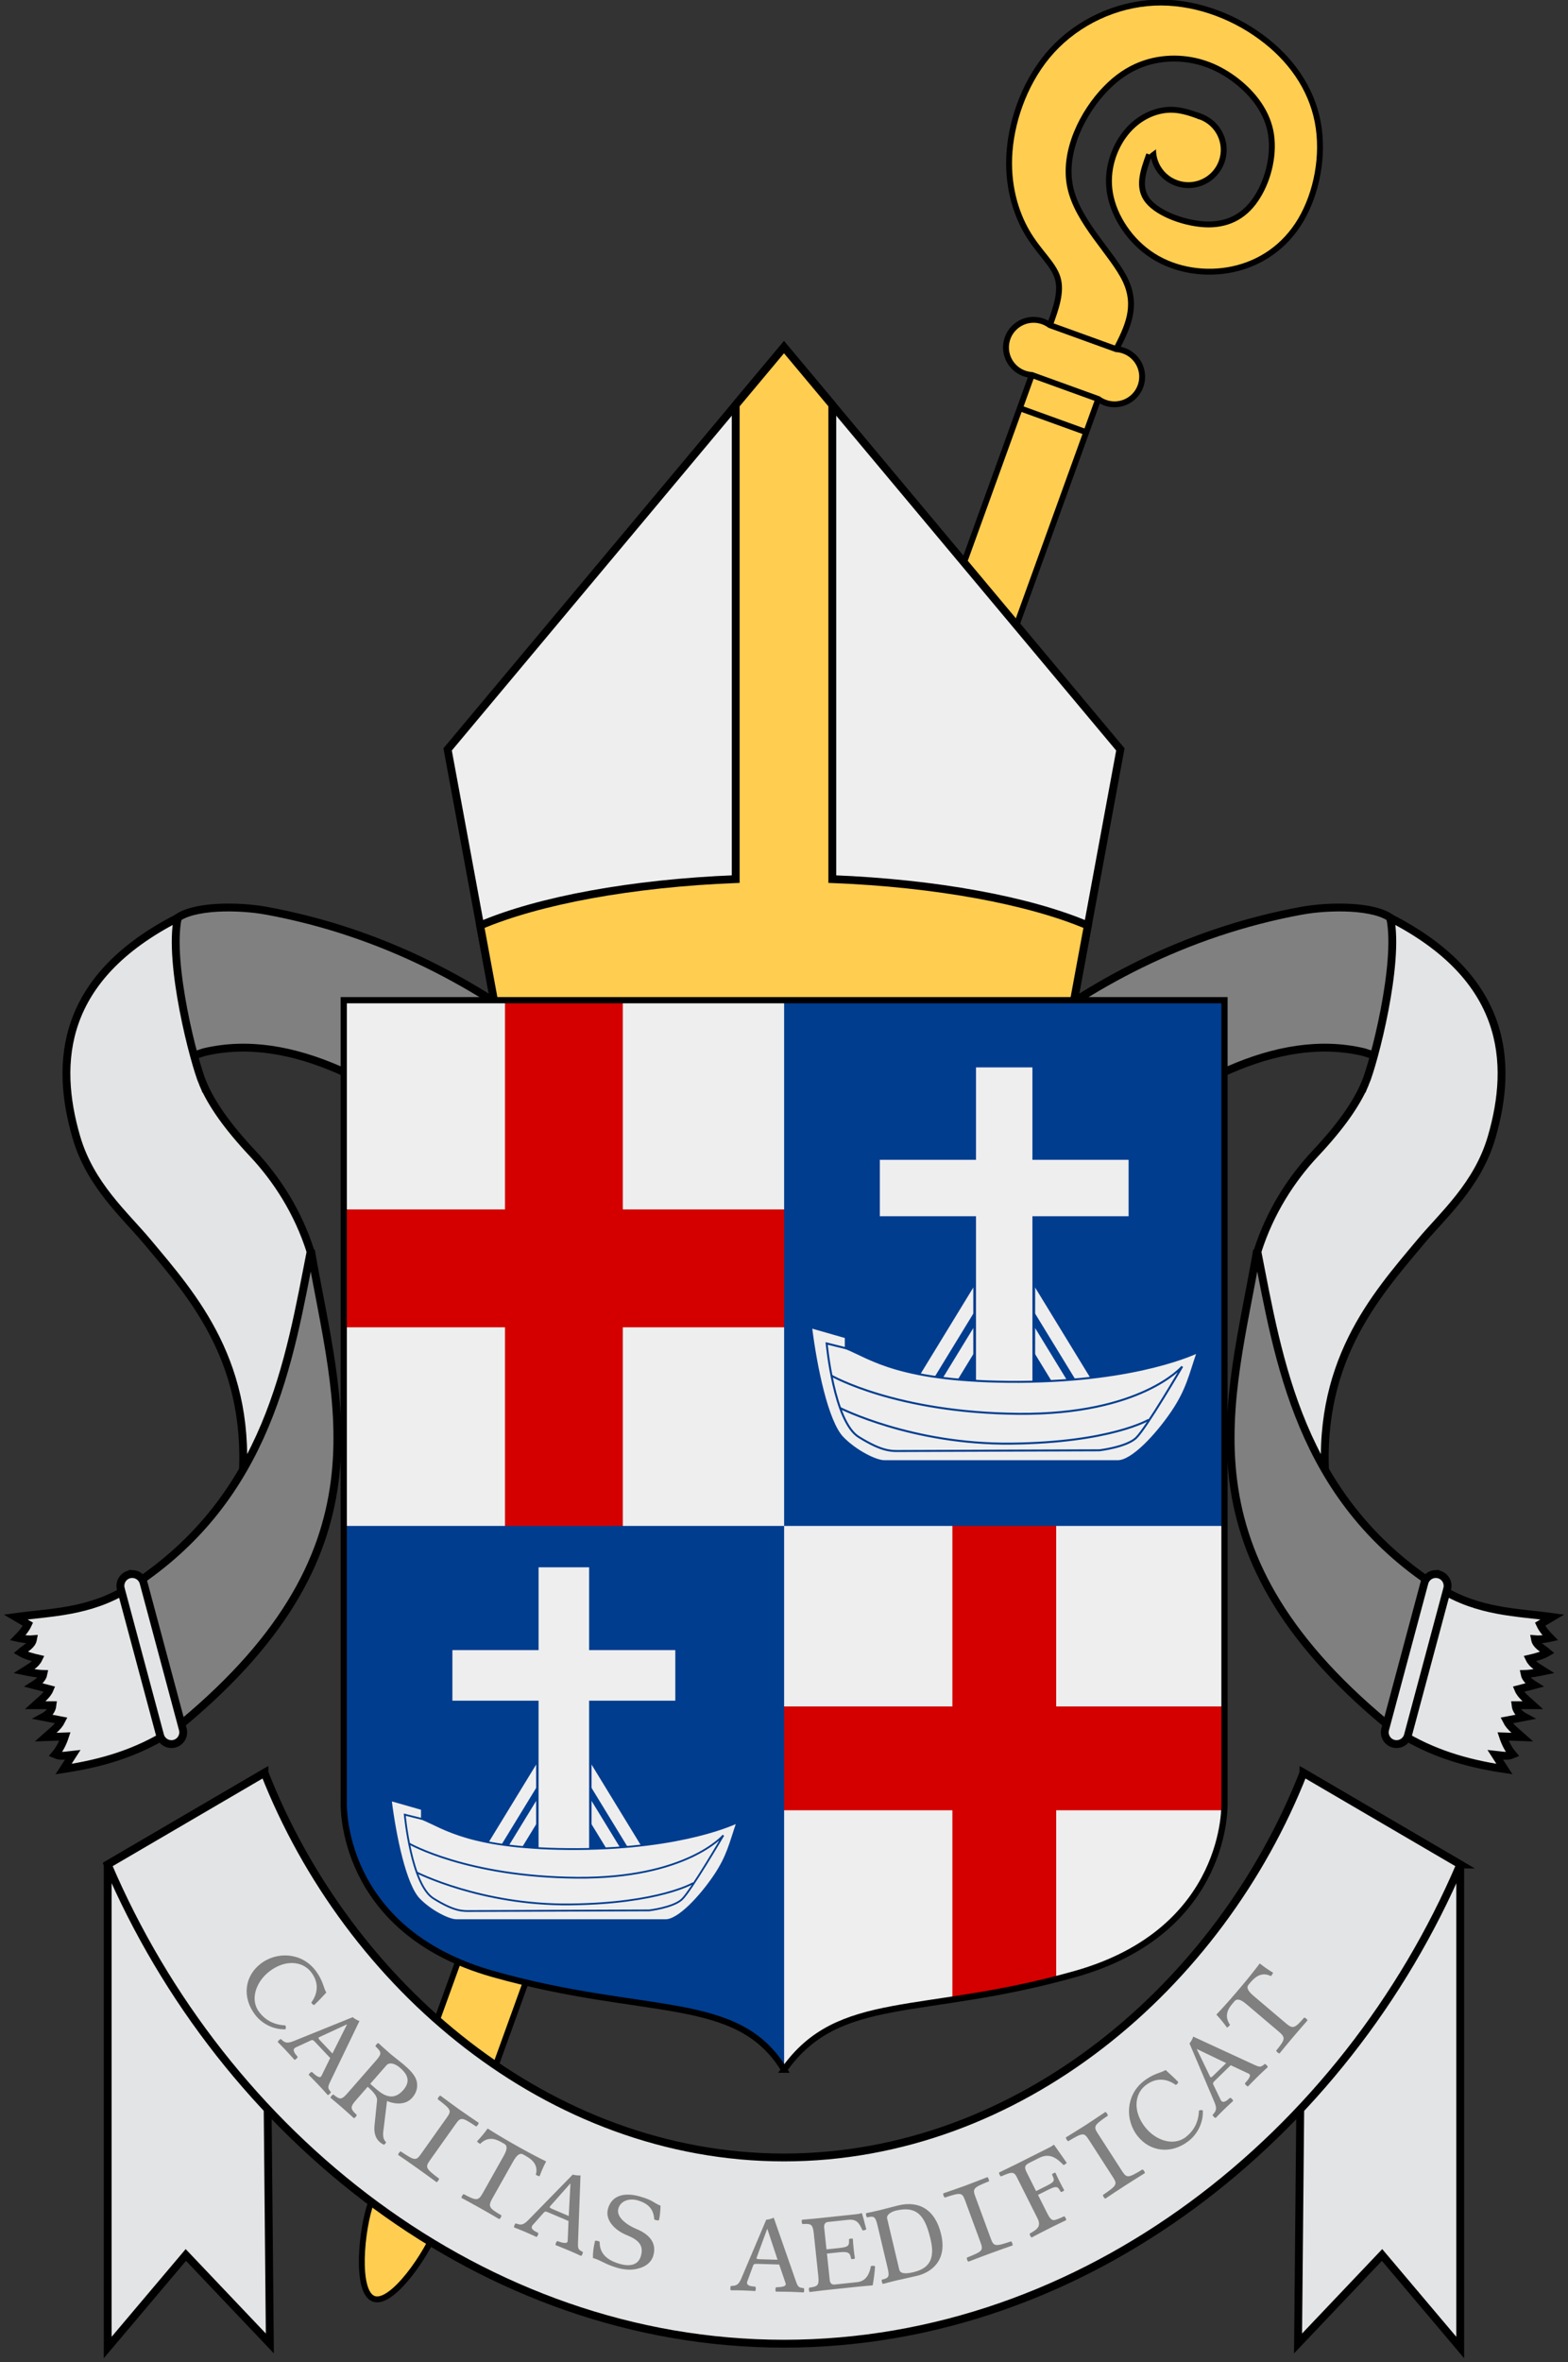 <?xml version="1.0" encoding="UTF-8" standalone="no"?>
<svg
   xmlns:dc="http://purl.org/dc/elements/1.1/"
   xmlns:cc="http://creativecommons.org/ns#"
   xmlns:rdf="http://www.w3.org/1999/02/22-rdf-syntax-ns#"
   xmlns:svg="http://www.w3.org/2000/svg"
   xmlns="http://www.w3.org/2000/svg"
   xmlns:xlink="http://www.w3.org/1999/xlink"
   height="601.424"
   width="399.322"
   version="1.1"
   viewBox="0 0 399.324 601.427"
   id="svg2">
  <rect x="0" y="0" width="399.324" height="601.427" fill="#333333" stroke="none"/>
  <defs
     id="defs81" />
  <g
     transform="translate(0.003,75.704)"
     id="g4905">
    <g
       transform="matrix(0.047,0.017,-0.017,0.047,147.172,-163.156)"
       style="fill:#ffcd50;stroke:#000000;stroke-width:30"
       id="PastoralCrook">
      <path
         d="m 3960,1305 c 0,-99.411 -80.589,-180 -180,-180 -99.411,0 -180,80.589 -180,180 0,99.411 80.589,180 180,180 99.411,0 180,-80.589 180,-180 z"
         id="bischof2/kugel-1" />
      <path
         d="m 3780,12552.4 c 0,-149.117 -80.589,-270 -180,-270 -99.411,0 -180,120.883 -180,270 0,149.116 80.589,459.221 180,459.221 99.411,0 180,-310.105 180,-459.221 z"
         id="bischof2/kugel-2" />
      <path
         d="m 3780,1125 c -60,0 -120,0 -180,30 -60,30 -120,90 -150,180 -30,90 -30,210 30,315 60,105 180,195 315,225 135,30 285,0 405,-75 120,-75 210,-195 240,-352 30,-158 0,-353 -90,-503 -90,-150 -240,-255 -420,-307 -180,-53 -390,-53 -570,22 -180,75 -330,225 -405,405 -75,180 -75,390 -30,555 45,165 135,285 225,360 90,75 180,105 225,165 45,60 45,150 45,240 l 0,10167.401 360,0 L 3780,2385 c 15,-120 30,-240 -75,-345 -105,-105 -330,-195 -427,-352 -98,-158 -68,-383 0,-533 67,-150 172,-225 277,-263 105,-37 210,-37 315,-7 105,30 210,90 270,187 60,98 75,233 52,338 -22,105 -82,180 -187,218 -105,37 -255,37 -330,-8 -75,-45 -75,-135 -75,-225"
         id="bischof2/stab-1" />
      <path
         d="m 3420,12552.4 360,0 c 49.706,0 90,-40.295 90,-90 0,-49.706 -40.294,-90 -90,-90 l -360,0 c -49.706,0 -90,40.294 -90,90 0,49.705 40.294,90 90,90 z"
         id="bischof2/bund-1" />
      <path
         d="m 3780,2385 -360,0 c -57.484,-16.774 -119.285,4.694 -153.992,53.491 -34.707,48.797 -34.707,114.221 0,163.018 34.707,48.797 96.508,70.265 153.992,53.491 l 360,0 c 57.484,16.774 119.285,-4.694 153.992,-53.491 34.707,-48.797 34.707,-114.221 0,-163.018 C 3899.285,2389.693 3837.484,2368.226 3780,2385 Z"
         id="bischof2/bund-2" />
      <path
         d="m 3420,2835 360,0"
         id="bischof2/linie-1" />
    </g>
    <g
       id="NeckBands"
       transform="translate(0.004,0)"
       style="fill:#e3e4e5;stroke:#000000;stroke-width:2">
      <g
         id="NeckBandD">
        <path
           d="m 67.83,156.173 c 29.946,5.508 54.476,19.009 74.517,34.979 l -21.812,27.373 c -22.44,-17.876 -46.13,-31.629 -68.53,-26.351 l -12.09,3.934 4.682,-37.647 c 4.27,-3.788 16.467,-3.531 23.223,-2.288 z"
           id="path9"
           style="fill:#808080" />
        <path
           d="m 51.65,200.138 c 2.215,5.213 6.169,10.893 12.717,17.871 6.067,6.465 11.513,14.837 14.715,24.932 0.995,21.081 3.168,46.78 -6.876,53.335 l -10.668,7.182 c 3.097,-31.875 -12.364,-49.062 -24.016,-62.988 -5.826,-6.963 -14.544,-14.464 -18.086,-26.645 -5.556,-19.107 -3.968,-40.609 25.834,-55.838 -2.428,11.603 4.165,36.94 6.38,42.152 z"
           id="path23" />
        <path
           d="m 32.62,328.666 c -9.885,6.162 -19.775,6.111 -28.638,7.336 l 3.13,1.839 c -0.646,1.423 -1.925,2.774 -2.6,3.464 0.574,0.13 2.295,0.496 3.889,0.354 -0.289,1.573 -1.982,2.321 -3.182,3.359 1.419,0.831 3.004,1.222 4.596,1.591 -0.74,1.538 -2.282,2.274 -3.712,3.182 1.63,0.335 3.262,0.661 4.95,0.707 -0.234,1.186 -1.246,2.052 -2.475,2.828 l 4.066,1.061 c -0.643,1.568 -2.293,2.776 -3.712,4.066 l 4.419,0 c -0.143,1.269 -0.918,2.267 -2.298,3.005 l 4.596,0.884 c -0.874,1.764 -2.59,2.916 -4.066,4.243 l 4.95,-0.177 c -0.579,1.751 -1.366,3.316 -2.475,4.596 1.407,0.62 2.963,0.202 4.48,0.05 l -2.359,3.662 c 10.158,-1.532 18.56,-4.173 26.597,-9.132 z"
           id="path13" />
        <path
           id="path27"
           d="m 33.67,328.108 9.971,37.213 c 56.76,-45.53 42.25,-83.46 35.529,-122.712 -5.495,27.887 -10.667,62.825 -45.501,85.499 z"
           style="fill:#808080" />
        <path
           id="path31"
           d="m 33.82,325.066 a 3,3 0 0 1 2.75,2.262 l 9.971,37.213 a 3,3 0 1 1 -5.795,1.553 l -9.973,-37.213 a 3,3 0 0 1 3.047,-3.814 z" />
      </g>
      <use
         height="100%"
         width="100%"
         transform="matrix(-1,0,0,1,399.31,-2.35383e-8)"
         id="NeckBandS"
         xlink:href="#NeckBandD"
         y="0"
         x="0" />
    </g>
    <g
       id="Mitra"
       transform="translate(-153.006,278.85)"
       style="stroke:#000000;stroke-width:2">
      <path
         id="use4233"
         style="fill:#eeeeee"
         d="m 425.723,-95.518 12.607,-68.232 -85.665,-102.42 -85.665,102.42 12.607,68.232 z" />
      <path
         id="path4242"
         d="m 352.664,-266.17 -12.299,14.705 0,120.737 c -26.473,1.05 -50.109,5.44 -65.082,11.813 l 4.324,23.399 146.116,0 4.324,-23.399 c -14.974,-6.372 -38.61,-10.762 -65.082,-11.813 l 0,-120.735 -12.301,-14.707 z"
         style="fill:#ffcd50" />
    </g>
    <g
       id="MottoAndBand">
      <g
         id="MottoBand"
         style="fill:#e3e4e5;stroke:#000000;stroke-width:2">
        <use
           x="0"
           y="0"
           xlink:href="#MottoBandD"
           id="MottoBandS"
           transform="matrix(-1,0,0,1,399.292,0)"
           width="100%"
           height="100%" />
        <path
           d="M 27.423,399.016 67.358,375.667 68.721,520.959 47.326,498.427 27.423,521.989 Z"
           id="MottoBandD" />
        <path
           d="m 371.895,399.016 -39.935,-23.349 c -21.297,54.293 -72.515,97.934 -132.301,97.934 -59.786,0 -111.004,-43.641 -132.301,-97.934 l -39.935,23.349 c 29.309,68.706 95.411,122.004 172.235,122.004 76.824,0 142.927,-53.298 172.236,-122.004 z"
           id="MottoBandC" />
      </g>
      <path
         id="path3538"
         style="font-style:normal;font-variant:normal;font-weight:normal;font-stretch:normal;font-size:30px;line-height:125%;font-family:'Linux Libertine Mono O';-inkscape-font-specification:'Linux Libertine Mono O';text-align:start;letter-spacing:0px;word-spacing:0px;text-anchor:start;fill:#808080;fill-opacity:1;stroke:none;stroke-width:1px;stroke-linecap:butt;stroke-linejoin:miter;stroke-opacity:1"
         d="m 327.485,439.444 -8.17,-6.925 c -1.396,-1.183 -2.026,-2.111 -1.327,-2.934 l 0.543,-0.641 c 1.455,-1.716 3.133,-2.536 5.133,-1.509 0.213,-0.252 0.462,-0.592 0.545,-0.875 -1.143,-0.693 -2.338,-1.51 -3.342,-2.321 -0.023,-0.019 -0.085,0.007 -0.104,0.03 -0.591,0.836 -2.847,3.683 -4.379,5.491 l -1.668,1.968 c -1.494,1.762 -4.068,4.614 -4.874,5.425 -0.039,0.046 -0.055,0.111 -0.032,0.13 0.906,0.926 1.834,2.105 2.673,3.249 0.286,-0.151 0.541,-0.406 0.774,-0.681 -1.351,-1.932 -0.837,-3.699 0.443,-5.209 l 0.679,-0.801 c 0.718,-0.847 1.736,-0.377 3.063,0.748 l 8.238,6.984 c 1.808,1.533 1.592,2.019 -0.667,4.823 0.021,0.254 0.593,0.739 0.847,0.718 0.928,-1.141 2.127,-2.602 3.524,-4.249 1.377,-1.625 2.603,-3.024 3.596,-4.149 -0.021,-0.254 -0.593,-0.739 -0.847,-0.718 -2.374,2.707 -2.841,2.98 -4.649,1.447 z m -18.504,13.338 c -0.472,0.461 -0.664,0.522 -0.809,0.245 l -3.373,-6.978 0.043,-0.042 7.424,3.569 -3.285,3.206 z m 1.877,6.133 -1.842,-3.82 c -0.186,-0.405 -0.099,-0.574 0.416,-1.077 l 3.993,-3.898 4.557,2.134 c 0.823,0.371 0.025,1.4 -0.942,2.471 -0.003,0.255 0.521,0.791 0.775,0.794 0.773,-0.797 1.933,-1.971 2.77,-2.788 0.88,-0.859 1.61,-1.529 2.275,-2.136 0.003,-0.255 -0.521,-0.791 -0.775,-0.794 -0.9,0.753 -1.135,0.898 -2.486,0.288 l -15.717,-7.255 c -0.133,0.508 -0.675,1.456 -0.954,1.728 l 6.353,14.97 c 0.722,1.727 0.418,2.233 -0.463,3.219 -0.003,0.255 0.521,0.791 0.775,0.794 0.58,-0.608 1.289,-1.342 1.869,-1.908 0.837,-0.817 1.76,-1.676 2.575,-2.43 0.003,-0.255 -0.521,-0.791 -0.775,-0.794 -0.858,0.753 -1.865,1.611 -2.403,0.501 z m -7.988,10.36 c 2.037,-1.631 3.615,-4.509 3.45,-7.643 -0.262,-0.136 -0.754,-0.126 -0.989,0.061 -0.111,2.933 -1.287,5.065 -3.254,6.64 -3.185,2.55 -7.763,0.912 -10.369,-2.343 -3.3,-4.122 -2.725,-8.54 -0.079,-10.659 2.904,-2.325 5.715,-1.693 7.791,-0.204 0.333,-0.113 0.534,-0.389 0.656,-0.717 -1.012,-1.073 -2.062,-2 -3.225,-3.068 -1.171,0.745 -3.101,0.83 -5.701,2.912 -4.379,3.506 -4.752,9.761 -1.377,13.977 3.037,3.794 8.412,4.795 13.096,1.045 z m -17.191,7.68 -5.999,-9.304 c -1.252,-1.941 -1.223,-2.174 2.443,-4.681 0.054,-0.249 -0.369,-0.904 -0.618,-0.958 -1.219,0.822 -3.834,2.579 -4.994,3.327 -1.109,0.715 -3.789,2.372 -5.066,3.16 -0.054,0.249 0.369,0.904 0.618,0.958 3.788,-2.264 4.02,-2.235 5.272,-0.294 l 5.999,9.304 c 1.268,1.967 1.223,2.174 -2.443,4.681 -0.054,0.249 0.353,0.879 0.602,0.933 1.219,-0.822 3.044,-2.034 5.01,-3.302 1.941,-1.252 3.773,-2.397 5.05,-3.185 0.054,-0.249 -0.353,-0.879 -0.602,-0.933 -3.746,2.273 -4.02,2.235 -5.272,0.294 z m -18.576,4.79 c 2.252,-1.131 2.374,-0.487 3.033,0.625 0.242,0.08 0.805,-0.203 0.885,-0.444 -0.39,-0.643 -0.727,-1.314 -1.171,-2.198 -0.431,-0.858 -0.741,-1.474 -1.05,-2.225 -0.242,-0.08 -0.805,0.203 -0.885,0.444 0.62,1.434 0.929,1.716 -1.296,2.833 l -2.761,1.387 -2.41,-4.799 c -0.754,-1.501 -0.339,-1.878 0.948,-2.524 l 2.279,-1.144 c 2.842,-1.427 4.723,0.381 6.202,1.854 0.322,-0.162 0.616,-0.377 0.791,-0.565 -0.659,-0.978 -3.08,-4.395 -3.201,-4.569 -0.027,-0.054 -0.094,-0.053 -0.148,-0.027 -0.442,0.323 -0.536,0.403 -1.206,0.74 l -8.445,4.241 c 0,0 -2.882,1.414 -4.236,2.06 -0.08,0.242 0.257,0.912 0.498,0.992 2.762,-1.186 3.271,-1.307 4.052,0.248 l 5.224,10.402 c 1.064,2.118 -0.129,2.885 -1.965,3.908 -0.08,0.242 0.257,0.912 0.498,0.992 1.3,-0.687 2.708,-1.427 4.477,-2.316 1.662,-0.835 2.989,-1.468 4.29,-2.087 0.08,-0.242 -0.257,-0.912 -0.498,-0.992 -0.898,0.418 -2.319,1.064 -2.802,0.971 -0.523,-0.106 -0.954,-0.629 -1.506,-1.728 l -2.356,-4.692 2.761,-1.387 z m -14.838,12.359 -3.821,-10.39 c -0.797,-2.168 -0.719,-2.389 3.407,-4.034 0.107,-0.231 -0.162,-0.963 -0.394,-1.07 -1.369,0.536 -4.305,1.679 -5.6,2.156 -1.239,0.456 -4.216,1.487 -5.634,1.976 -0.107,0.231 0.162,0.963 0.394,1.07 4.191,-1.382 4.411,-1.303 5.209,0.865 l 3.821,10.39 c 0.808,2.196 0.719,2.389 -3.407,4.034 -0.107,0.231 0.152,0.935 0.383,1.042 1.369,-0.536 3.414,-1.32 5.61,-2.128 2.168,-0.797 4.206,-1.515 5.624,-2.005 0.107,-0.231 -0.152,-0.935 -0.383,-1.042 -4.152,1.399 -4.411,1.303 -5.209,-0.865 z m -23.26,8.024 -3.08,-12.99 c -0.228,-0.963 1.069,-1.733 2.266,-2.017 5.78,-1.37 7.515,1.918 8.816,7.406 1.329,5.605 -1.03,7.49 -4.475,8.306 -2.394,0.568 -3.32,0.171 -3.528,-0.705 z m -4.88,-15.122 c -1.401,0.332 -2.196,0.49 -3.546,0.779 -0.134,0.217 0.039,0.946 0.256,1.08 1.751,-0.415 2.099,-0.251 2.645,2.055 l 2.554,10.771 c 0.547,2.306 0.31,2.609 -1.441,3.024 -0.134,0.217 0.039,0.946 0.256,1.08 1.336,-0.348 2.146,-0.571 3.547,-0.903 0.992,-0.235 2.641,-0.564 5.151,-1.16 3.445,-0.817 7.751,-3.718 6.132,-10.549 -1.523,-6.422 -5.709,-8.605 -10.847,-7.387 -1.605,0.381 -3.657,0.96 -4.708,1.209 z m -10.425,9.656 -3.222,0.341 -0.593,-5.609 c -0.073,-0.686 0.225,-1.291 0.941,-1.367 l 5.131,-0.543 c 2.238,-0.237 2.829,0.787 3.693,2.686 0.364,0.022 0.683,-0.102 0.969,-0.253 -0.272,-1.148 -1.007,-3.815 -1.092,-4.048 -0.006,-0.06 -0.039,-0.086 -0.129,-0.077 -0.498,0.143 -0.733,0.198 -1.449,0.274 l -10.143,1.073 c 0,0 -2.062,0.188 -3.557,0.316 -0.16,0.198 -0.081,0.944 0.117,1.104 2.098,-0.131 2.621,-0.036 2.87,2.321 l 1.165,11.009 c 0.249,2.357 -0.242,2.56 -2.321,2.87 -0.16,0.198 -0.081,0.944 0.117,1.104 1.459,-0.185 3.574,-0.438 3.574,-0.438 l 8.652,-0.915 c 1.432,-0.152 3.825,-0.344 3.825,-0.344 0.266,-1.476 0.515,-3.403 0.602,-4.86 -0.317,-0.147 -0.682,-0.169 -1.06,-0.039 -0.382,2.092 -1.253,3.843 -3.52,4.083 l -5.758,0.609 c -0.656,0.069 -1.121,-0.334 -1.203,-1.11 l -0.717,-6.772 3.222,-0.341 c 2.536,-0.268 2.695,0.379 2.92,1.652 0.198,0.16 0.824,0.094 0.985,-0.104 -0.161,-0.948 -0.221,-1.515 -0.325,-2.5 -0.101,-0.955 -0.17,-1.611 -0.199,-2.453 -0.198,-0.16 -0.824,-0.094 -0.985,0.104 0.075,1.561 0.026,1.958 -2.51,2.226 z m -20.269,2.848 c -0.66,-0.019 -0.837,-0.115 -0.738,-0.412 l 2.675,-7.275 0.06,0.002 2.592,7.819 -4.588,-0.135 z m -3.106,5.611 1.467,-3.979 c 0.162,-0.415 0.344,-0.47 1.064,-0.449 l 5.578,0.164 1.631,4.76 c 0.305,0.849 -0.99,0.991 -2.432,1.039 -0.185,0.175 -0.207,0.924 -0.033,1.11 1.11,0.003 2.761,0.021 3.93,0.055 1.229,0.036 2.218,0.095 3.117,0.151 0.185,-0.175 0.207,-0.924 0.033,-1.11 -1.167,-0.124 -1.435,-0.192 -1.934,-1.587 l -5.703,-16.344 c -0.458,0.257 -1.516,0.526 -1.906,0.514 l -6.352,14.97 c -0.741,1.719 -1.315,1.852 -2.637,1.903 -0.185,0.175 -0.207,0.924 -0.033,1.11 0.841,-0.005 1.861,-0.005 2.671,0.018 1.169,0.034 2.428,0.101 3.537,0.164 0.185,-0.175 0.207,-0.924 0.033,-1.11 -1.138,-0.093 -2.455,-0.222 -2.03,-1.38 z m -22.106,-19.231 c -1.948,-0.821 -1.796,-1.34 -5.192,-2.336 -3.541,-1.039 -7.104,-0.614 -8.177,3.042 -0.853,2.908 1.692,5.53 4.737,6.767 2.766,1.124 4.475,2.438 3.622,5.346 -0.65,2.217 -2.661,2.784 -5.453,1.965 -3.253,-0.954 -5.071,-2.644 -5.046,-5.607 -0.398,-0.242 -0.818,-0.302 -1.177,-0.251 -0.472,2.144 -0.54,2.906 -0.533,4.377 2.188,0.642 3.038,1.579 6.147,2.491 1.583,0.464 3.259,0.612 4.646,0.362 2.273,-0.396 4.008,-1.513 4.574,-3.442 0.963,-3.282 -1.083,-5.476 -4.292,-6.793 -2.149,-0.88 -5.271,-2.922 -4.595,-5.225 0.591,-2.015 2.874,-2.658 4.918,-2.059 3.397,0.996 4.064,2.88 4.223,4.896 0.403,0.118 0.826,0.274 1.202,0.165 0.273,-1.358 0.32,-2.157 0.397,-3.698 z m -27.604,0.813 c -0.607,-0.258 -0.738,-0.411 -0.538,-0.652 l 5.139,-5.802 0.055,0.024 -0.433,8.226 -4.224,-1.796 z m -4.936,4.096 2.815,-3.171 c 0.302,-0.328 0.491,-0.313 1.154,-0.031 l 5.135,2.183 -0.214,5.027 c -0.025,0.902 -1.283,0.563 -2.643,0.083 -0.236,0.095 -0.529,0.785 -0.434,1.022 1.033,0.407 2.563,1.025 3.64,1.482 1.132,0.481 2.031,0.896 2.848,1.276 0.236,-0.095 0.529,-0.785 0.434,-1.022 -1.042,-0.541 -1.267,-0.701 -1.224,-2.183 l 0.639,-17.299 c -0.52,0.072 -1.603,-0.062 -1.962,-0.215 l -11.366,11.63 c -1.316,1.331 -1.899,1.246 -3.149,0.813 -0.236,0.095 -0.529,0.785 -0.434,1.022 0.785,0.301 1.735,0.672 2.481,0.989 1.077,0.458 2.225,0.978 3.234,1.44 0.236,-0.095 0.529,-0.785 0.434,-1.022 -1.026,-0.501 -2.205,-1.1 -1.389,-2.025 z m -10.302,-6.756 5.25,-9.335 c 0.897,-1.595 1.688,-2.389 2.629,-1.86 l 0.732,0.412 c 1.961,1.103 3.084,2.595 2.455,4.754 0.288,0.162 0.668,0.342 0.963,0.369 0.464,-1.253 1.039,-2.582 1.646,-3.721 0.015,-0.026 -0.023,-0.082 -0.049,-0.096 -0.933,-0.422 -4.156,-2.097 -6.222,-3.258 l -2.249,-1.265 c -2.013,-1.132 -5.301,-3.12 -6.251,-3.757 -0.052,-0.029 -0.119,-0.033 -0.134,-0.007 -0.737,1.066 -1.719,2.2 -2.683,3.241 0.203,0.252 0.502,0.454 0.816,0.631 1.641,-1.693 3.473,-1.523 5.198,-0.553 l 0.915,0.515 c 0.967,0.544 0.7,1.633 -0.154,3.149 l -5.295,9.413 c -1.162,2.066 -1.68,1.946 -4.862,0.26 -0.245,0.069 -0.613,0.722 -0.544,0.967 1.296,0.695 2.958,1.595 4.841,2.654 1.856,1.044 3.463,1.982 4.756,2.744 0.245,-0.069 0.613,-0.722 0.544,-0.967 -3.108,-1.817 -3.465,-2.224 -2.303,-4.29 z m -15.802,-9.842 6.409,-9.026 c 1.337,-1.883 1.564,-1.943 5.254,0.529 0.251,-0.043 0.703,-0.679 0.66,-0.93 -1.216,-0.827 -3.819,-2.601 -4.944,-3.4 -1.076,-0.764 -3.61,-2.637 -4.816,-3.53 -0.251,0.043 -0.703,0.679 -0.66,0.93 3.509,2.675 3.569,2.902 2.231,4.785 l -6.409,9.026 c -1.355,1.908 -1.564,1.943 -5.254,-0.529 -0.251,0.043 -0.685,0.654 -0.643,0.905 1.216,0.827 3.019,2.07 4.927,3.425 1.883,1.337 3.627,2.612 4.833,3.505 0.251,-0.043 0.685,-0.654 0.643,-0.905 -3.502,-2.634 -3.569,-2.902 -2.231,-4.785 z m -7.653,-23.391 c 1.378,1.204 2.994,3.093 0.784,5.624 -2.349,2.689 -4.692,1.678 -6.883,-0.237 l -1.536,-1.342 4.164,-4.767 c 0.553,-0.633 1.868,-0.679 3.472,0.722 z m -11.327,8.27 3.039,-3.48 c 1.898,1.658 2.48,2.724 2.385,3.517 l -0.613,6.037 c -0.213,1.566 -0.051,3.341 1.305,4.526 0.339,0.296 0.762,0.586 1.087,0.671 0.206,-0.099 0.443,-0.37 0.51,-0.63 -0.822,-0.837 -0.848,-1.856 -0.627,-3.296 l 0.874,-7.203 c 1.228,0.555 4.455,1.421 6.428,-0.838 0.947,-1.085 1.395,-2.327 1.213,-3.76 -0.236,-1.919 -2.066,-3.517 -3.49,-4.761 -0.565,-0.493 -2.626,-2.055 -3.485,-2.805 -0.836,-0.73 -1.923,-1.72 -2.875,-2.591 -0.254,0.017 -0.747,0.582 -0.73,0.836 1.522,1.449 1.717,1.819 0.158,3.604 l -7.282,8.337 c -1.559,1.785 -1.952,1.641 -3.592,0.328 -0.254,0.017 -0.747,0.582 -0.73,0.836 1.014,0.846 2.118,1.77 2.977,2.52 0.859,0.75 1.946,1.74 2.966,2.67 0.254,-0.017 0.747,-0.582 0.73,-0.836 -1.522,-1.449 -1.808,-1.898 -0.249,-3.683 z m -9.09,-15.284 c -0.453,-0.48 -0.511,-0.673 -0.231,-0.813 l 7.034,-3.255 0.041,0.044 -3.694,7.363 -3.15,-3.339 z m -6.164,1.773 3.85,-1.777 c 0.408,-0.179 0.576,-0.089 1.07,0.434 l 3.829,4.059 -2.211,4.52 c -0.385,0.816 -1.401,0.002 -2.454,-0.984 -0.254,-0.007 -0.8,0.507 -0.807,0.762 0.784,0.787 1.938,1.966 2.741,2.817 0.844,0.895 1.502,1.635 2.098,2.311 0.254,0.007 0.8,-0.507 0.807,-0.762 -0.737,-0.913 -0.879,-1.15 -0.246,-2.49 l 7.52,-15.592 c -0.505,-0.142 -1.444,-0.7 -1.712,-0.984 l -15.075,6.098 c -1.739,0.692 -2.239,0.381 -3.211,-0.518 -0.254,-0.007 -0.8,0.507 -0.807,0.762 0.598,0.59 1.32,1.312 1.876,1.901 0.803,0.851 1.646,1.788 2.386,2.616 0.254,0.007 0.8,-0.507 0.807,-0.762 -0.739,-0.87 -1.579,-1.892 -0.46,-2.412 z m -10.244,-8.143 c 1.608,2.056 4.467,3.667 7.603,3.538 0.139,-0.261 0.135,-0.753 -0.05,-0.989 -2.932,-0.145 -5.05,-1.345 -6.602,-3.33 -2.513,-3.214 -0.822,-7.773 2.463,-10.342 4.16,-3.252 8.571,-2.627 10.659,0.044 2.291,2.931 1.627,5.735 0.114,7.793 0.109,0.334 0.383,0.538 0.709,0.664 1.084,-1 2.023,-2.039 3.105,-3.189 -0.732,-1.18 -0.795,-3.111 -2.846,-5.734 -3.455,-4.42 -9.706,-4.864 -13.96,-1.538 -3.829,2.993 -4.891,8.356 -1.196,13.083 z" />
    </g>
  </g>
  <g
     id="Shield"
     transform="matrix(0.905,0,0,0.905,53.943,109.282)">
    <path
       id="Field-1-4"
       style="fill:#eeeeee"
       d="m 243.05,434.578 c 43.384,-12.27 41.906,-48.156 41.906,-48.156 l 0.006,-77.875 0.006,-147.906 -123.919,-2e-4 -123.906,-2.2e-4 -0.007,147.906 -0.007,77.786 c 0,7e-5 -1.46,35.884 41.924,48.155 43.384,12.27 68.862,5.307 81.995,26.986 15.432,-21.737 38.616,-14.624 82,-26.895 z" />
    <path
       id="use4278"
       d="m 237.609,306.336 0,52.998 47.354,0 0,26.998 c 0,10e-6 0.017,0.845 -0.067,2.206 l -47.287,0 0,47.401 c -10.906,2.792 -20.6,4.423 -29.206,5.727 l 0,-53.128 -49.568,0 0,-29.204 49.568,0 0,-52.998 z"
       style="fill:#d40000" />
    <path
       id="use4300"
       d="m 115.662,160.64 0,58.863 47.591,0 0,33.156 -47.591,0 0,58.097 -33.156,0 0,-58.097 -45.381,0 0,-33.156 45.381,0 0,-58.863 z"
       style="fill:#d40000" />
    <path
       d="m 161.05,308.547 123.919,0 5.4e-4,-147.906 -123.919,10e-6 z"
       id="Field-2"
       style="fill:#003d8f;stroke:none" />
    <path
       d="m 161.05,461.43 1e-5,-152.883 -123.919,-2.2e-4 0,77.786 c 0,7e-5 -1.46,35.884 41.924,48.155 43.384,12.27 68.862,5.307 81.995,26.943 z"
       id="Field-3"
       style="fill:#003d8f" />
    <path
       style="fill:none;stroke:#000000;stroke-width:1.752"
       id="ShieldFrame"
       d="m 161.05,461.524 c 15.432,-21.78 38.611,-14.673 81.995,-26.943 43.384,-12.27 41.924,-48.155 41.924,-48.155 l 0,-225.786 -247.838,0 0,225.786 c 0,6e-5 -1.46,35.884 41.924,48.155 43.384,12.27 68.862,5.307 81.995,26.943 z" />
    <g
       transform="matrix(0.51,0,0,0.51,159.059,163.396)"
       id="g3801">
      <g
         transform="translate(-0.669,0)"
         id="stagar">
        <path
           style="fill:none;fill-rule:evenodd;stroke:#eeeeee;stroke-width:7.5px;stroke-linecap:butt;stroke-linejoin:miter;stroke-opacity:1"
           d="m 139.632,154.652 32.769,53.623"
           id="path3760" />
        <use
           x="0"
           y="0"
           xlink:href="#path3760"
           id="use3762"
           transform="translate(-10,6)"
           width="100%"
           height="100%" />
      </g>
      <use
         height="100%"
         width="100%"
         transform="matrix(-1,0,0,1,250.696,0)"
         id="stagar-2"
         xlink:href="#stagar"
         y="0"
         x="0" />
      <path
         d="m 194.729,114.516 0,-32.631 -53.066,0 0,-50.98 -32.631,0 5.9e-4,50.98 -53.066,8.3e-5 0,32.631 53.065,-5e-4 0,97.218 32.631,0 1.7e-4,-97.217 z"
         style="fill:#eeeeee;stroke:#003d8f;stroke-width:1.5"
         id="Cross-patee" />
      <g
         transform="matrix(0.547,0,0,0.547,-1.628,77.071)"
         id="Boat"
         style="fill:#eeeeee;stroke:#003d8f;stroke-width:2">
        <path
           d="m 37.331,179.097 c 5,40 16.334,95.544 32,111.5 13.5,13.75 33.496,23.5 41.75,23.5 25,0 235,0 235,0 15,0.75 40.413,-27.426 55.5,-49.75 15.009,-22.208 17.79,-36.939 25.75,-60.25 0,0 -58.803,29.5 -180,30 -120.948,0.499 -150,-24 -175,-34 l 0,-11 -35,-10 z"
           id="path2164" />
        <path
           d="m 57.789,227.818 c 0,0 65.054,37.477 188.797,38.537 123.744,1.061 165.109,-47.73 165.109,-47.73 0,0 -36.77,62.933 -46.669,72.125 -9.899,9.192 -36.77,12.374 -36.77,12.374 0,0 -189.505,0.707 -199.404,0.707 -9.899,0 -18.385,1.414 -43.487,-14.142 -25.102,-15.556 -32.35,-94.31 -32.35,-94.31 l 19.534,4.861"
           style="fill:none"
           id="path3132" />
        <path
           d="m 66.274,260.345 c 0,0 72.832,37.123 172.888,36.062 100.056,-1.061 138.593,-24.042 138.593,-24.042"
           style="fill:none"
           id="path3134" />
      </g>
    </g>
    <use
       x="0"
       y="0"
       xlink:href="#g3801"
       id="use3581"
       transform="matrix(0.896,0,0,0.896,-100.731,159.317)"
       width="100%"
       height="100%" />
  </g>
</svg>
